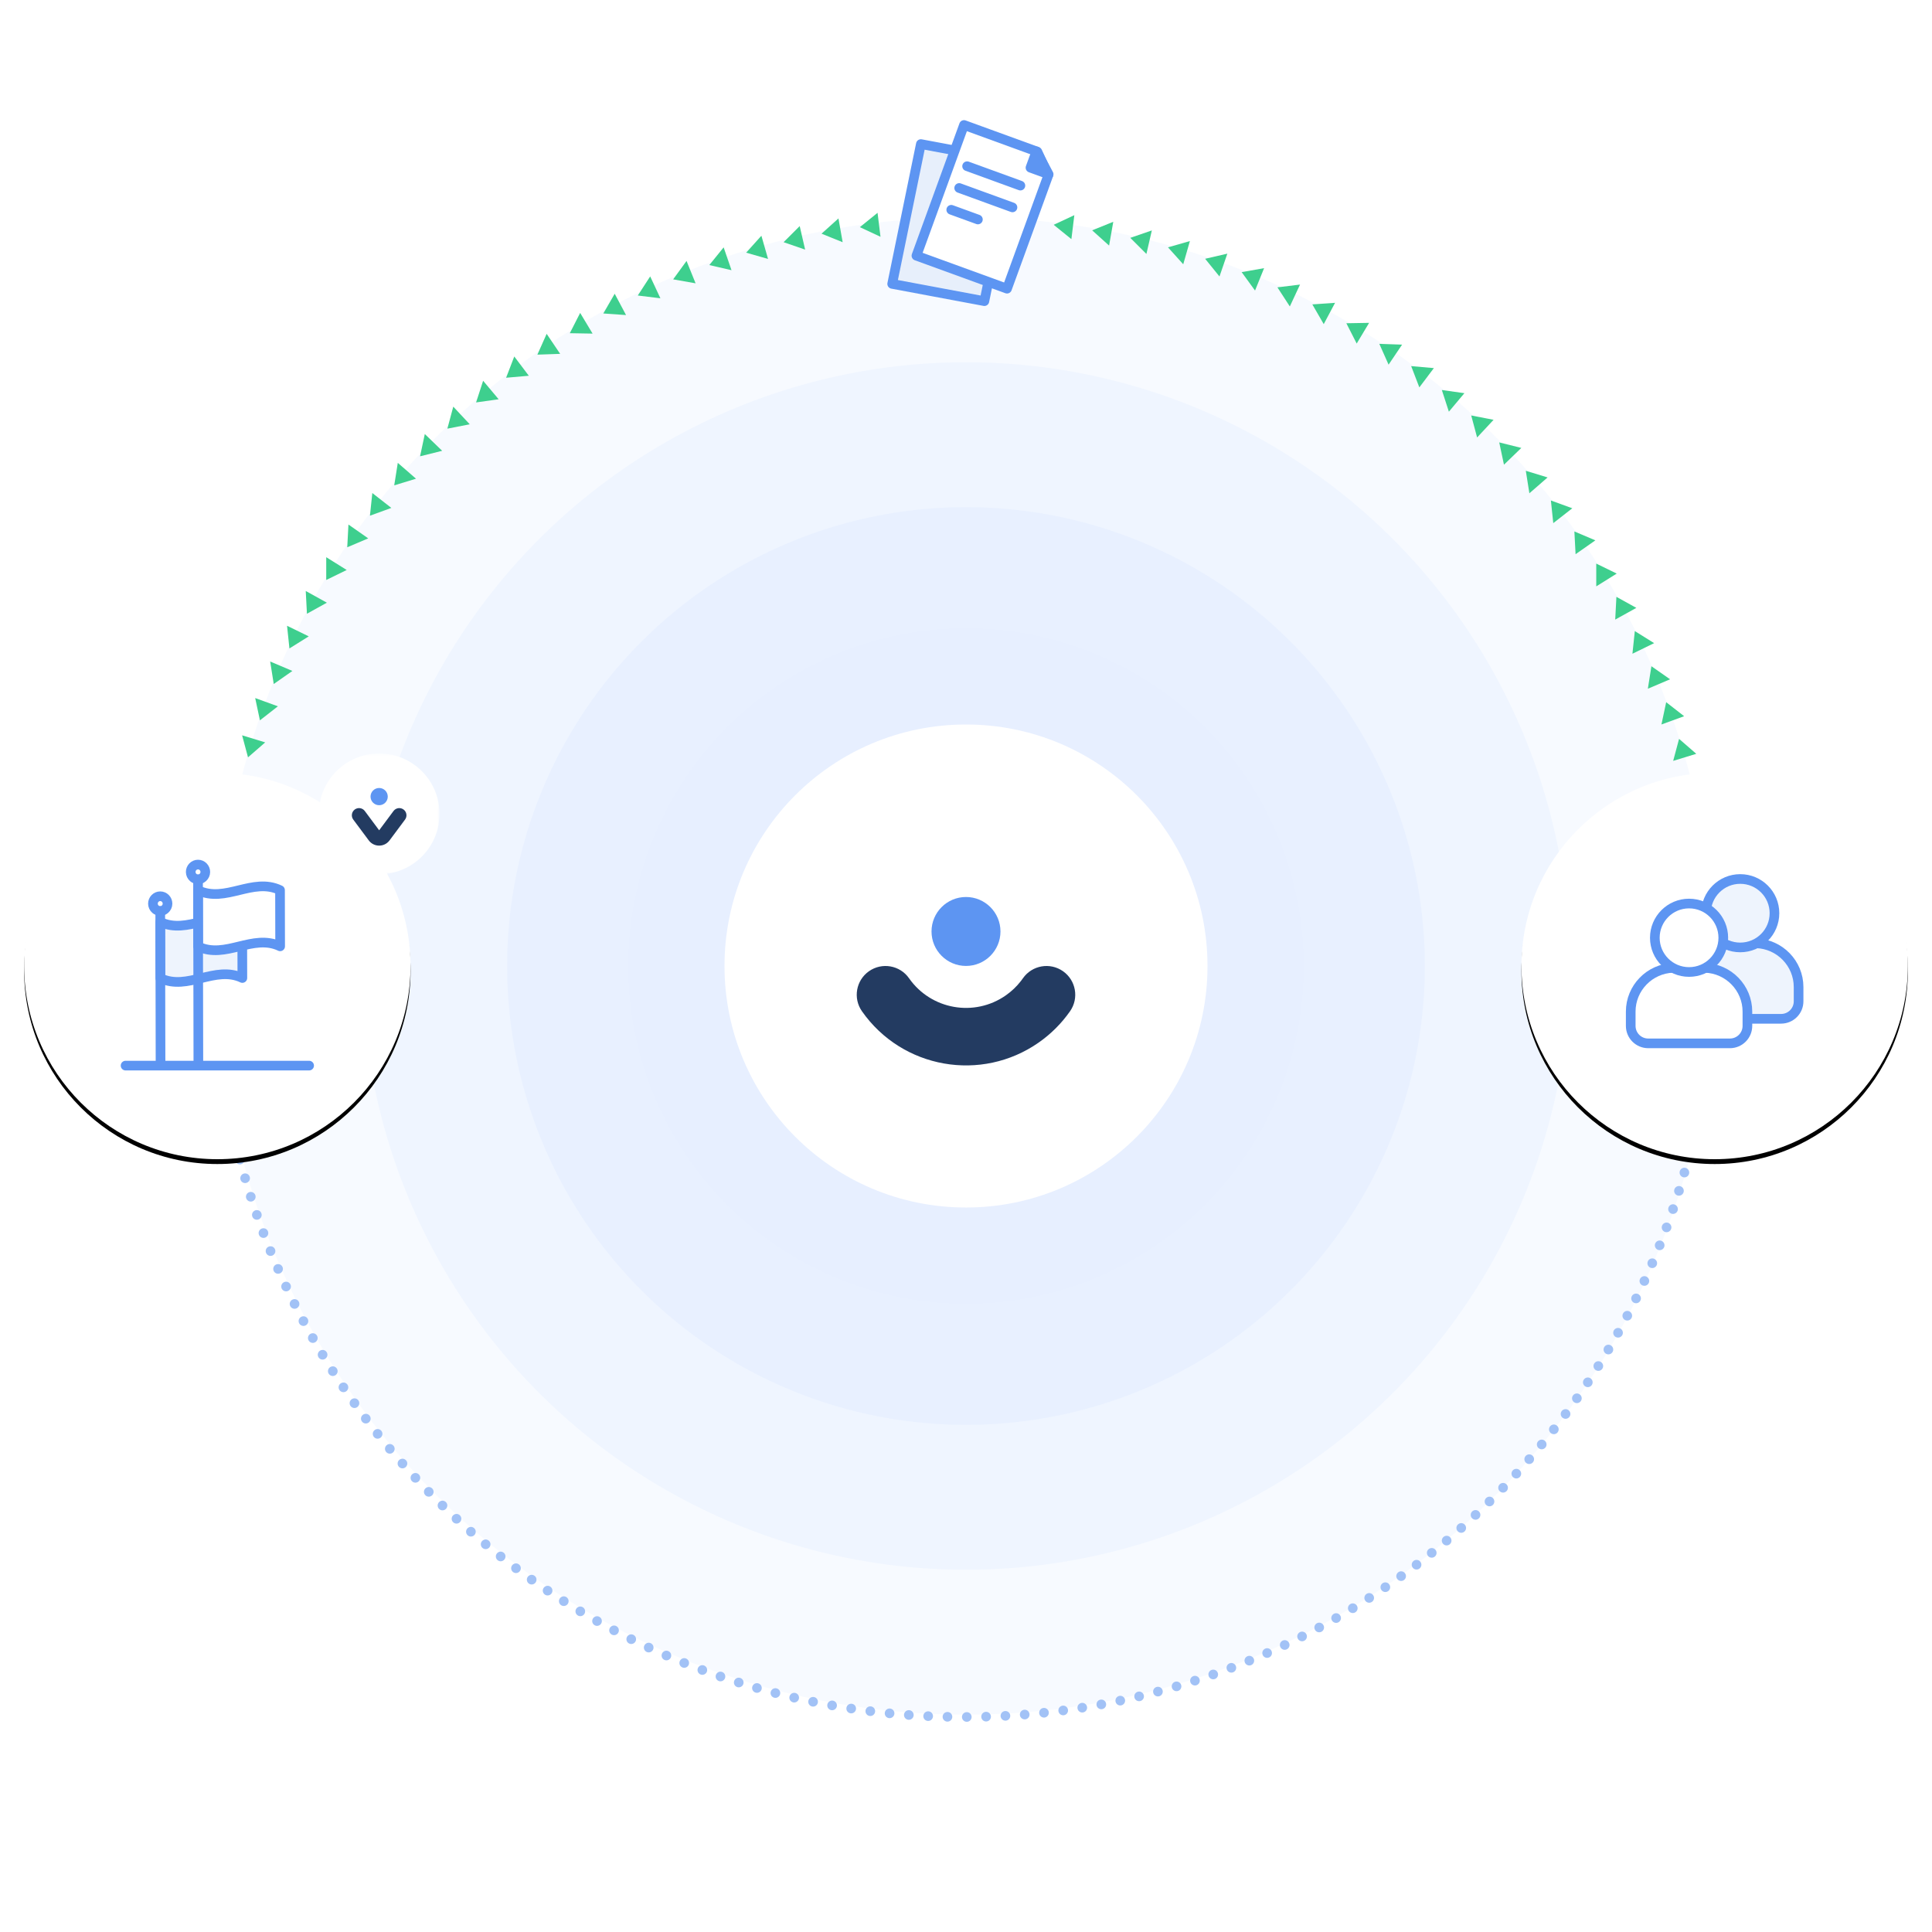 <svg xmlns="http://www.w3.org/2000/svg" xmlns:xlink="http://www.w3.org/1999/xlink" width="400" height="400" viewBox="0 0 400 400"><defs><path id="path-1" d="M0 0h400v400H0z"/><path id="path-3" d="M80 40c0 22.091-17.909 40-40.001 40C17.909 80 0 62.091 0 40S17.909 0 39.999 0C62.091 0 80 17.909 80 40"/><path id="path-5" d="M80 40c0 22.091-17.909 40-40.001 40C17.909 80 0 62.091 0 40S17.909 0 39.999 0C62.091 0 80 17.909 80 40"/><path id="path-8" d="M0 0h25v25H0z"/><filter id="filter-4" width="112.5%" height="112.5%" x="-6.2%" y="-5%" filterUnits="objectBoundingBox"><feOffset dy="1" in="SourceAlpha" result="shadowOffsetOuter1"/><feGaussianBlur in="shadowOffsetOuter1" result="shadowBlurOuter1" stdDeviation="1.5"/><feColorMatrix in="shadowBlurOuter1" values="0 0 0 0 0 0 0 0 0 0 0 0 0 0 0 0 0 0 0.1 0"/></filter><filter id="filter-6" width="112.5%" height="112.5%" x="-6.2%" y="-5%" filterUnits="objectBoundingBox"><feOffset dy="1" in="SourceAlpha" result="shadowOffsetOuter1"/><feGaussianBlur in="shadowOffsetOuter1" result="shadowBlurOuter1" stdDeviation="1.5"/><feColorMatrix in="shadowBlurOuter1" values="0 0 0 0 0 0 0 0 0 0 0 0 0 0 0 0 0 0 0.1 0"/></filter><filter id="filter-7" width="132%" height="132%" x="-16%" y="-8%" filterUnits="objectBoundingBox"><feOffset dy="2" in="SourceAlpha" result="shadowOffsetOuter1"/><feGaussianBlur in="shadowOffsetOuter1" result="shadowBlurOuter1" stdDeviation="1"/><feColorMatrix in="shadowBlurOuter1" result="shadowMatrixOuter1" values="0 0 0 0 0 0 0 0 0 0 0 0 0 0 0 0 0 0 0.1 0"/><feMerge><feMergeNode in="shadowMatrixOuter1"/><feMergeNode in="SourceGraphic"/></feMerge></filter></defs><g id="Website-2023" fill="none" fill-rule="evenodd" stroke="none" stroke-width="1"><g id="Grafiken-konvertiert" transform="translate(-117 -98)"><g id="Group-195-Copy" transform="translate(117 98)"><circle id="Oval" cx="200" cy="200" r="155" fill="#5D95F2" opacity=".05"/><circle id="Oval" cx="200" cy="200" r="125" fill="#5D95F2" opacity=".05"/><circle id="Oval" cx="200" cy="200" r="95" fill="#5D95F2" opacity=".05"/><mask id="mask-2" fill="#fff"><use xlink:href="#path-1"/></mask><circle id="Oval" cx="200" cy="200" r="70" fill="#5D95F2" mask="url(#mask-2)" opacity=".05"/><g id="Group-132" mask="url(#mask-2)"><g transform="rotate(-180 177.287 177.741)"><path id="Path" fill="#A2C2F6" fill-rule="nonzero" d="M310 154c.552 0 1 .448 1 1s-.448 1-1 1-1-.448-1-1 .448-1 1-1ZM.043 151.177c.552.01.992.466.982 1.018-.01.552-.466.992-1.018.982-.552-.01-.992-.466-.982-1.018.01-.552.466-.992 1.018-.982Zm309.881-1.169c.552-.014 1.011.422 1.025.974.014.552-.422 1.011-.974 1.025-.552.014-1.011-.422-1.025-.974-.014-.552.422-1.011.974-1.025ZM.191 147.179c.552.024.98.491.956 1.042-.024.552-.491.98-1.042.956-.552-.024-.98-.491-.956-1.042.024-.552.491-.98 1.042-.956Zm309.556-1.177c.552-.028 1.021.396 1.049.948.028.552-.396 1.021-.948 1.049-.552.028-1.021-.396-1.049-.948-.028-.552.396-1.021.948-1.049ZM.324 143.176l.117.001c.551.038.967.515.929 1.066-.038.551-.515.967-1.066.929-.551-.038-.967-.515-.929-1.066.038-.551.515-.967 1.066-.929l-.117-.001Zm309.142-1.168c.551-.042 1.031.37 1.073.921.042.551-.37 1.031-.921 1.073-.551.042-1.031-.37-1.073-.921-.042-.551.37-1.031.921-1.073ZM.677 139.184l.117.004c.55.052.953.54.901 1.09-.052.55-.54.953-1.09.901-.55-.052-.953-.54-.901-1.09.052-.55.54-.953 1.09-.901l-.117-.004Zm308.408-1.156c.549-.056 1.04.344 1.097.893.056.549-.344 1.04-.893 1.097-.549.056-1.04-.344-1.097-.893-.056-.549.344-1.04.893-1.097ZM1.131 135.206l.117.007c.548.066.939.564.873 1.113-.066.548-.564.939-1.113.873-.548-.066-.939-.564-.873-1.113.066-.548.564-.939 1.113-.873l-.117-.007Zm307.468-1.159c.548-.07 1.049.317 1.119.864.07.548-.317 1.049-.864 1.119-.548.07-1.049-.317-1.119-.864-.07-.548.317-1.049.864-1.119ZM1.69 131.23l.116.01c.546.08.924.589.844 1.135-.08.546-.589.924-1.135.844-.546-.08-.924-.589-.844-1.135.08-.546.589-.924 1.135-.844l-.116-.01Zm306.321-1.147c.546-.085 1.057.289 1.141.835.085.546-.289 1.057-.835 1.141-.546.085-1.057-.289-1.141-.835-.085-.546.289-1.057.835-1.141ZM2.349 127.288l.116.013c.544.095.909.612.814 1.156-.095.544-.612.909-1.156.814-.544-.095-.909-.612-.814-1.156.095-.544.612-.909 1.156-.814l-.116-.013ZM307.324 126.154c.543-.099 1.064.262 1.163.805.099.543-.262 1.064-.805 1.163-.543.099-1.064-.262-1.163-.805-.099-.543.262-1.064.805-1.163ZM2.05 124.15c.109-.541.636-.892 1.177-.784.541.109.892.636.784 1.177-.109.541-.636.892-1.177.784-.541-.109-.892-.636-.784-1.177ZM306.532 122.229c.541-.113 1.07.234 1.183.775.113.541-.234 1.07-.775 1.183-.541.113-1.07-.234-1.183-.775-.113-.541.234-1.07.775-1.183ZM2.895 120.205c.123-.538.659-.876 1.197-.753.538.123.876.659.753 1.197-.123.538-.659.876-1.197.753-.538-.123-.876-.659-.753-1.197Zm302.744-1.879c.538-.127 1.076.206 1.203.744.127.538-.206 1.076-.744 1.203-.538.127-1.076-.206-1.203-.744-.127-.538.206-1.076.744-1.203ZM3.838 116.299c.137-.535.681-.858 1.216-.722.535.137.858.681.722 1.216-.137.535-.681.858-1.216.722-.535-.137-.858-.681-.722-1.216Zm300.806-1.851c.534-.141 1.081.178 1.222.712.141.534-.178 1.081-.712 1.222-.534.141-1.081-.178-1.222-.712-.141-.534.178-1.081.712-1.222ZM4.875 112.446c.15-.531.703-.84 1.234-.69.531.15.84.703.69 1.234-.15.531-.703.84-1.234.69-.531-.15-.84-.703-.69-1.234Zm298.67-1.864c.53-.155 1.085.15 1.24.68.155.53-.15 1.085-.68 1.24-.53.155-1.085-.15-1.24-.68-.155-.53.15-1.085.68-1.24ZM6.007 108.632c.164-.527.724-.822 1.252-.658.527.164.822.724.658 1.252-.164.527-.724.822-1.252.658-.527-.164-.822-.724-.658-1.252ZM302.348 106.756c.526-.168 1.089.122 1.257.648.168.526-.122 1.089-.648 1.257-.526.168-1.089-.122-1.257-.648-.168-.526.122-1.089.648-1.257ZM7.242 104.832c.178-.523.745-.803 1.268-.626.523.178.803.745.626 1.268-.178.523-.745.803-1.268.626-.523-.178-.803-.745-.626-1.268Zm293.824-1.83c.521-.182 1.092.093 1.273.615.182.521-.093 1.092-.615 1.274-.521.182-1.092-.093-1.274-.615-.182-.521.093-1.092.615-1.274ZM8.592 101.019c.191-.518.766-.783 1.284-.592.518.191.783.766.592 1.284-.191.518-.766.783-1.284.592-.518-.191-.783-.766-.592-1.284Zm291.083-1.768c.517-.195 1.094.065 1.289.582.195.517-.065 1.094-.582 1.289-.517.195-1.094-.065-1.289-.582-.195-.517.065-1.094.582-1.289ZM10.027 97.28c.204-.513.786-.763 1.299-.559.513.204.763.786.559 1.299-.204.513-.786.763-1.299.559-.513-.204-.763-.786-.559-1.299Zm288.159-1.747c.511-.209 1.095.037 1.304.548.209.511-.037 1.095-.548 1.304-.511.209-1.095-.037-1.304-.548-.209-.511.037-1.095.548-1.304ZM11.571 93.547c.218-.508.806-.742 1.313-.525.508.218.742.806.525 1.313-.218.508-.806.742-1.313.525-.508-.218-.742-.806-.525-1.313Zm285.027-1.697c.506-.222 1.096.008 1.318.514.222.506-.008 1.096-.514 1.318-.506.222-1.096-.008-1.318-.514-.222-.506.008-1.096.514-1.318ZM13.214 89.85c.231-.502.825-.721 1.326-.49.502.231.721.825.49 1.326-.231.502-.825.721-1.326.49-.502-.231-.721-.825-.49-1.326Zm281.704-1.634c.5-.235 1.095-.02 1.33.479s.02 1.095-.479 1.33c-.5.235-1.095.02-1.33-.479s-.02-1.095.479-1.33ZM14.944 86.217c.244-.496.843-.7 1.339-.456.496.244.7.843.456 1.339-.244.496-.843.7-1.339.456-.496-.244-.7-.843-.456-1.339Zm278.198-1.596c.494-.248 1.095-.049 1.342.445.248.494.049 1.095-.445 1.342-.494.248-1.095.049-1.342-.445-.248-.494-.049-1.095.445-1.342ZM16.777 82.611c.257-.489.861-.677 1.35-.421.489.257.677.861.421 1.35-.257.489-.861.677-1.35.421-.489-.257-.677-.861-.421-1.35Zm274.499-1.53c.487-.261 1.093-.077 1.354.41.261.487.077 1.093-.41 1.354-.487.261-1.093.077-1.354-.41-.261-.487-.077-1.093.41-1.354ZM18.7 79.059c.269-.482.878-.655 1.361-.386.482.269.655.878.386 1.361-.269.482-.878.655-1.361.386-.482-.269-.655-.878-.386-1.361ZM289.315 77.582c.48-.273 1.091-.105 1.364.375.273.48.105 1.091-.375 1.364-.48.273-1.091.105-1.364-.375-.273-.48-.105-1.091.375-1.364Zm-268.603-2.018c.282-.475.895-.632 1.37-.35.475.282.632.895.35 1.37-.282.475-.895.632-1.37.35-.475-.282-.632-.895-.35-1.37Zm266.555-1.424c.473-.285 1.087-.134 1.373.339.285.473.134 1.087-.339 1.373-.473.285-1.087.134-1.373-.339-.285-.473-.134-1.087.339-1.373ZM22.81 72.126c.294-.468.911-.609 1.379-.315.468.294.609.911.315 1.379-.294.468-.911.609-1.379.315-.468-.294-.609-.911-.315-1.379Zm262.323-1.371c.465-.298 1.084-.162 1.381.304.298.465.162 1.084-.304 1.381-.465.298-1.084.162-1.381-.304s-.162-1.084.304-1.381ZM25.002 68.735c.306-.46.927-.585 1.386-.279.46.306.585.927.279 1.386-.306.46-.927.585-1.386.279-.46-.306-.585-.927-.279-1.386Zm257.905-1.316c.457-.309 1.079-.19 1.389.268.309.457.19 1.079-.268 1.389-.457.309-1.079.19-1.389-.268-.309-.457-.19-1.079.268-1.389ZM27.278 65.405c.318-.452.941-.561 1.393-.243.452.318.561.941.243 1.393-.318.452-.941.561-1.393.243-.452-.318-.561-.941-.243-1.393Zm253.328-1.249c.449-.321 1.074-.217 1.395.232.321.449.217 1.074-.232 1.395-.449.321-1.074.217-1.395-.232-.321-.449-.217-1.074.232-1.395ZM29.638 62.138c.329-.444.955-.536 1.399-.207.444.329.536.955.207 1.399-.329.444-.955.536-1.399.207-.444-.329-.536-.955-.207-1.399Zm248.596-1.17c.441-.333 1.068-.245 1.401.196.333.441.245 1.068-.196 1.401s-1.068.245-1.401-.196c-.333-.441-.245-1.068.196-1.401ZM32.079 58.935c.34-.435.969-.512 1.404-.171.435.34.512.969.171 1.404-.34.435-.969.512-1.404.171-.435-.34-.512-.969-.171-1.404Zm243.694-1.103c.432-.344 1.061-.272 1.405.16.344.432.272 1.061-.16 1.405-.432.344-1.061.272-1.405-.16-.344-.432-.272-1.061.16-1.405Zm-241.163-2.046c.351-.426.982-.486 1.408-.135.426.351.486.982.135 1.408-.351.426-.982.486-1.408.135-.426-.351-.486-.982-.135-1.408Zm238.615-1.036c.423-.355 1.054-.299 1.409.124.355.423.299 1.054-.124 1.409-.423.355-1.054.299-1.409-.124-.355-.423-.299-1.054.124-1.409ZM37.209 52.716c.362-.417.994-.461 1.411-.099.417.362.461.994.099 1.411-.362.417-.994.461-1.411.099-.417-.362-.461-.994-.099-1.411Zm233.38-.99c.414-.365 1.046-.326 1.411.088.365.414.326 1.046-.088 1.411-.414.365-1.046.326-1.411-.088-.365-.414-.326-1.046.088-1.411ZM39.896 49.704c.373-.407 1.005-.435 1.413-.062.407.373.435 1.005.062 1.413-.373.407-1.005.435-1.413.062-.407-.373-.435-1.005-.062-1.413Zm227.992-.922c.405-.376 1.037-.353 1.413.052.376.405.353 1.037-.052 1.413-.405.376-1.037.353-1.413-.052-.376-.405-.353-1.037.052-1.413Zm-225.23-2.019c.383-.398 1.016-.409 1.414-.026.398.383.409 1.016.026 1.414-.383.398-1.016.409-1.414.026-.398-.383-.409-1.016-.026-1.414Zm222.444-.865c.395-.386 1.028-.379 1.414.015.386.395.379 1.028-.015 1.414-.395.386-1.028.379-1.414-.015-.386-.395-.379-1.028.015-1.414ZM45.485 43.903c.393-.388 1.026-.383 1.414.01.388.393.383 1.026-.01 1.414-.393.388-1.026.383-1.414-.01-.388-.393-.383-1.026.01-1.414Zm216.759-.818c.385-.396 1.018-.406 1.414-.021.396.385.406 1.018.021 1.414-.385.396-1.018.406-1.414.021-.396-.385-.406-1.018-.021-1.414ZM48.395 41.108c.403-.377 1.036-.357 1.413.046.377.403.357 1.036-.046 1.413-.403.377-1.036.357-1.413-.046-.377-.403-.357-1.036.046-1.413Zm210.93-.749c.374-.406 1.007-.432 1.413-.057.406.374.432 1.007.057 1.413s-1.007.432-1.413.057c-.406-.374-.432-1.007-.057-1.413ZM51.376 38.387c.413-.367 1.045-.33 1.412.083.367.413.33 1.045-.083 1.412-.413.367-1.045.33-1.412-.083-.367-.413-.33-1.045.083-1.412Zm204.949-.69c.364-.415.996-.457 1.411-.093.415.364.457.996.093 1.411s-.996.457-1.411.093c-.415-.364-.457-.996-.093-1.411ZM54.416 35.753c.422-.356 1.053-.303 1.409.119.356.422.303 1.053-.119 1.409-.422.356-1.053.303-1.409-.119-.356-.422-.303-1.053.119-1.409Zm198.841-.641c.353-.425.984-.483 1.408-.13.425.353.483.984.13 1.408-.353.425-.984.483-1.408.13-.425-.353-.483-.984-.13-1.408ZM57.523 33.197c.431-.345 1.06-.276 1.406.155.345.431.276 1.06-.155 1.406-.431.345-1.06.276-1.406-.155-.345-.431-.276-1.06.155-1.406Zm192.609-.581c.342-.434.971-.508 1.404-.166.434.342.508.971.166 1.404-.342.434-.971.508-1.404.166-.434-.342-.508-.971-.166-1.404ZM60.686 30.728c.44-.334 1.067-.249 1.401.191.334.44.249 1.067-.191 1.401-.44.334-1.067.249-1.401-.191-.334-.44-.249-1.067.191-1.401Zm186.258-.53c.331-.442.957-.533 1.4-.202.442.331.533.957.202 1.4-.331.442-.957.533-1.4.202-.442-.331-.533-.957-.202-1.4ZM63.9 28.349c.448-.323 1.073-.221 1.396.227s.221 1.073-.227 1.396c-.448.323-1.073.221-1.396-.227s-.221-1.073.227-1.396Zm179.78-.495c.319-.451.943-.557 1.394-.238.451.319.557.943.238 1.394-.319.451-.943.557-1.394.238-.451-.319-.557-.943-.238-1.394ZM67.19 26.043c.456-.311 1.078-.194 1.39.262.311.456.194 1.078-.262 1.39-.456.311-1.078.194-1.39-.262-.311-.456-.194-1.078.262-1.39Zm173.176-.441c.308-.459.929-.581 1.387-.274.459.308.581.929.274 1.387-.308.459-.929.581-1.387.274-.459-.308-.581-.929-.274-1.387Zm-169.813-1.79c.464-.299 1.083-.166 1.382.298.299.464.166 1.083-.298 1.382-.464.299-1.083.166-1.382-.298-.299-.464-.166-1.083.298-1.382Zm166.451-.371c.296-.467.913-.605 1.38-.309.467.296.605.913.309 1.38-.296.467-.913.605-1.38.309-.467-.296-.605-.913-.309-1.38ZM73.976 21.665c.472-.287 1.087-.138 1.374.334.287.472.138 1.087-.334 1.374-.472.287-1.087.138-1.374-.334-.287-.472-.138-1.087.334-1.374Zm159.594-.308c.283-.474.897-.629 1.371-.345.474.283.629.897.345 1.371-.283.474-.897.629-1.371.345-.474-.283-.629-.897-.345-1.371ZM77.445 19.614c.479-.275 1.09-.11 1.365.369.275.479.11 1.09-.369 1.365-.479.275-1.09.11-1.365-.369-.275-.479-.11-1.09.369-1.365Zm152.647-.245c.271-.481.881-.652 1.362-.38.481.271.652.881.38 1.362-.271.481-.881.652-1.362.38-.481-.271-.652-.881-.38-1.362ZM80.971 17.65c.486-.262 1.093-.081 1.355.405.262.486.081 1.093-.405 1.355-.486.262-1.093.081-1.355-.405-.262-.486-.081-1.093.405-1.355Zm145.588-.182c.258-.488.864-.674 1.352-.416.488.258.674.864.416 1.352-.258.488-.864.674-1.352.416-.488-.258-.674-.864-.416-1.352ZM84.539 15.782c.493-.25 1.094-.053 1.344.44.25.493.053 1.094-.44 1.344-.493.25-1.094.053-1.344-.44-.25-.493-.053-1.094.44-1.344Zm138.446-.119c.246-.495.846-.696 1.341-.451.495.246.696.846.451 1.341-.246.495-.846.696-1.341.451-.495-.246-.696-.846-.451-1.341ZM88.161 14.004c.499-.237 1.095-.025 1.332.474.237.499.025 1.095-.474 1.332s-1.095.025-1.332-.474c-.237-.499-.025-1.095.474-1.332Zm131.198-.056c.233-.501.828-.718 1.328-.485.501.233.718.828.485 1.328-.233.501-.828.718-1.328.485-.501-.233-.718-.828-.485-1.328ZM91.821 12.324c.505-.224 1.096.004 1.32.509.224.505-.004 1.096-.509 1.32-.505.224-1.096-.004-1.32-.509-.224-.505.004-1.096.509-1.32Zm123.862.002c.22-.507.809-.739 1.315-.52.507.22.739.809.52 1.315-.22.507-.809.739-1.315.52-.507-.22-.739-.809-.52-1.315Zm-120.151-1.59c.511-.211 1.095.032 1.306.543.211.511-.032 1.095-.543 1.306-.511.211-1.095-.032-1.306-.543-.211-.511.032-1.095.543-1.306Zm116.453.071c.206-.512.789-.76 1.301-.554.512.206.76.789.554 1.301-.206.512-.789.76-1.301.554-.512-.206-.76-.789-.554-1.301ZM99.276 9.247c.516-.197 1.094.061 1.291.577.197.516-.061 1.094-.577 1.291-.516.197-1.094-.061-1.291-.577-.197-.516.061-1.094.577-1.291Zm108.949.13c.193-.517.769-.78 1.286-.587.517.193.78.769.587 1.286-.193.517-.769.78-1.286.587-.517-.193-.78-.769-.587-1.286Zm-105.172-1.519c.521-.184 1.092.089 1.276.61.184.521-.089 1.092-.61 1.276-.521.184-1.092-.089-1.276-.61-.184-.521.089-1.092.61-1.276Zm101.409.198c.18-.522.748-.8 1.271-.621.522.18.8.748.621 1.271-.18.522-.748.8-1.271.621-.522-.18-.8-.748-.621-1.271ZM106.862 6.569c.525-.17 1.089.118 1.26.643.17.525-.118 1.089-.643 1.26-.525.17-1.089-.118-1.26-.643-.17-.525.118-1.089.643-1.26Zm93.809.266c.166-.527.727-.819 1.254-.653.527.166.819.727.653 1.254-.166.527-.727.819-1.254.653-.527-.166-.819-.727-.653-1.254Zm-89.972-1.455c.53-.157 1.086.146 1.242.675.157.53-.146 1.086-.675 1.242-.53.157-1.086-.146-1.242-.675-.157-.53.146-1.086.675-1.242Zm86.196.345c.152-.531.706-.838 1.237-.685.531.152.838.706.685 1.237-.152.531-.706.838-1.237.685-.531-.152-.838-.706-.685-1.237Zm-82.317-1.437c.534-.143 1.082.174 1.224.708.143.534-.174 1.082-.708 1.224-.534.143-1.082-.174-1.224-.708-.143-.534.174-1.082.708-1.224Zm78.488.417c.139-.535.684-.856 1.219-.717.535.139.856.684.717 1.219-.139.535-.684.856-1.219.717-.535-.139-.856-.684-.717-1.219Zm-74.569-1.411c.537-.129 1.077.202 1.206.739.129.537-.202 1.077-.739 1.206-.537.129-1.077-.202-1.206-.739-.129-.537.202-1.077.739-1.206Zm70.673.481c.125-.538.662-.873 1.2-.748.538.125.873.662.748 1.2-.125.538-.662.873-1.2.748-.538-.125-.873-.662-.748-1.2Zm-66.745-1.369c.54-.115 1.071.23 1.186.77.115.54-.23 1.071-.77 1.186-.54.115-1.071-.23-1.186-.77-.115-.54.23-1.071.77-1.186Zm62.826.541c.111-.541.639-.89 1.18-.779.541.111.89.639.779 1.18-.111.541-.639.89-1.18.779-.541-.111-.89-.639-.779-1.18Zm-58.876-1.326c.543-.101 1.065.258 1.166.801.101.543-.258 1.065-.801 1.166-.543.101-1.065-.258-1.166-.801-.101-.543.258-1.065.801-1.166Zm55.98-.223.116.014c.544.097.906.616.81 1.16-.097.544-.616.906-1.16.81-.544-.097-.906-.616-.81-1.16.097-.544.616-.906 1.16-.81l-.116-.014ZM130.345.938c.545-.087 1.058.285 1.144.831.087.545-.285 1.058-.831 1.144-.545.087-1.058-.285-1.144-.831-.087-.545.285-1.058.831-1.144ZM178.375.746l.116.011c.546.082.922.592.839 1.138-.082.546-.592.922-1.138.839-.546-.082-.922-.592-.839-1.138.082-.546.592-.922 1.138-.839l-.116-.011ZM134.317.359c.548-.073 1.05.313 1.123.86.073.548-.313 1.05-.86 1.123-.548.073-1.05-.313-1.123-.86-.073-.548.313-1.05.86-1.123ZM174.392.2l.117.008c.548.068.937.568.869 1.116-.068.548-.568.937-1.116.869-.548-.068-.937-.568-.869-1.116.068-.548.568-.937 1.116-.869l-.117-.008Zm-36.071-.319c.549-.058 1.042.34 1.1.889.058.549-.34 1.042-.889 1.1-.549.058-1.042-.34-1.1-.889-.058-.549.34-1.042.889-1.1Zm32.057-.126.117.005c.55.054.951.544.897 1.093-.054.55-.544.951-1.093.897-.55-.054-.951-.544-.897-1.093.054-.55.544-.951 1.093-.897l-.117-.005Zm-28.038-.249c.551-.044 1.033.366 1.077.917.044.551-.366 1.033-.917 1.077-.551.044-1.033-.366-1.077-.917-.044-.551.366-1.033.917-1.077Zm24.025-.092.117.002c.551.04.965.519.925 1.07-.04.551-.519.965-1.07.925-.551-.04-.965-.519-.925-1.07.04-.551.519-.965 1.07-.925l-.117-.002Zm-20.008-.179c.551-.03 1.023.393 1.053.944.03.551-.393 1.023-.944 1.053-.551.03-1.023-.393-1.053-.944-.03-.551.393-1.023.944-1.053Zm16.1-.06c.552.026.978.494.952 1.046-.026.552-.494.978-1.046.952-.552-.026-.978-.494-.952-1.046.026-.552.494-.978 1.046-.952Zm-12.072-.108c.552-.016 1.013.418 1.029.971.016.552-.418 1.013-.971 1.029-.552.016-1.013-.418-1.029-.971-.016-.552.418-1.013.971-1.029Zm8.051-.03c.552.012.99.469.978 1.021-.012.552-.469.99-1.021.978-.552-.012-.99-.469-.978-1.021.012-.552.469-.99 1.021-.978Zm-4.029-.036c.552-.002 1.002.444 1.004.996.002.552-.444 1.002-.996 1.004-.552.002-1.002-.444-1.004-.996-.002-.552.444-1.002.996-1.004Z"/><g id="Group-132-Copy-2" fill="none" fill-rule="evenodd" stroke-width="1" transform="translate(3.382 197.952)"><g id="Group-189" fill="#3ECF8E"><path id="Triangle-Copy-5" d="m299.26.644 2.5 4h-5z" transform="rotate(17 299.26 2.643)"/><path id="Triangle-Copy-5" d="m296.693 8.271 2.5 4h-5z" transform="rotate(20 296.693 10.271)"/><path id="Triangle-Copy-5" d="m293.735 15.755 2.5 4h-5z" transform="rotate(23 293.735 17.755)"/><path id="Triangle-Copy-5" d="m290.391 23.076 2.5 4h-5z" transform="rotate(26 290.391 25.076)"/><path id="Triangle-Copy-5" d="m286.673 30.213 2.5 4h-5z" transform="rotate(29 286.673 32.213)"/><path id="Triangle-Copy-5" d="m282.589 37.148 2.5 4h-5z" transform="rotate(32 282.589 39.148)"/><path id="Triangle-Copy-5" d="m278.15 43.861 2.5 4h-5z" transform="rotate(35 278.15 45.861)"/><path id="Triangle-Copy-5" d="m273.369 50.335 2.5 4h-5z" transform="rotate(38 273.369 52.335)"/><path id="Triangle-Copy-5" d="m268.259 56.551 2.5 4h-5z" transform="rotate(41 268.259 58.551)"/><path id="Triangle-Copy-5" d="m262.832 62.495 2.5 4h-5z" transform="rotate(44 262.832 64.495)"/><path id="Triangle-Copy-5" d="m257.105 68.148 2.5 4h-5z" transform="rotate(47 257.105 70.148)"/><path id="Triangle-Copy-5" d="m251.092 73.497 2.5 4h-5z" transform="rotate(50 251.092 75.497)"/><path id="Triangle-Copy-5" d="m244.809 78.526 2.5 4h-5z" transform="rotate(53 244.809 80.526)"/><path id="Triangle-Copy-5" d="m238.274 83.223 2.5 4h-5z" transform="rotate(56 238.274 85.223)"/><path id="Triangle-Copy-5" d="m231.503 87.574 2.5 4h-5z" transform="rotate(59 231.504 89.574)"/><path id="Triangle-Copy-5" d="m224.517 91.568 2.5 4h-5z" transform="rotate(62 224.517 93.568)"/><path id="Triangle-Copy-5" d="m217.332 95.193 2.5 4h-5z" transform="rotate(65 217.332 97.193)"/><path id="Triangle-Copy-5" d="m209.968 98.441 2.5 4h-5z" transform="rotate(68 209.968 100.441)"/><path id="Triangle-Copy-5" d="m202.446 101.302 2.5 4h-5z" transform="rotate(71 202.446 103.302)"/><path id="Triangle-Copy-5" d="m194.786 103.769 2.5 4h-5z" transform="rotate(74 194.786 105.769)"/><path id="Triangle-Copy-5" d="m187.008 105.836 2.5 4h-5z" transform="rotate(77 187.008 107.836)"/><path id="Triangle-Copy-5" d="m179.133 107.495 2.5 4h-5z" transform="rotate(80 179.133 109.495)"/><path id="Triangle-Copy-5" d="m171.183 108.744 2.5 4h-5z" transform="rotate(83 171.183 110.744)"/><path id="Triangle-Copy-5" d="m131.052 108.744 2.5 4h-5z" transform="rotate(97 131.052 110.744)"/><path id="Triangle-Copy-5" d="m123.102 107.495 2.5 4h-5z" transform="rotate(100 123.102 109.495)"/><path id="Triangle-Copy-5" d="m115.227 105.836 2.5 4h-5z" transform="rotate(103 115.227 107.836)"/><path id="Triangle-Copy-5" d="m107.449 103.769 2.5 4h-5z" transform="rotate(106 107.449 105.769)"/><path id="Triangle-Copy-5" d="m99.789 101.302 2.5 4h-5z" transform="rotate(109 99.789 103.302)"/><path id="Triangle-Copy-5" d="m92.267 98.441 2.5 4h-5z" transform="rotate(112 92.267 100.441)"/><path id="Triangle-Copy-5" d="m84.903 95.193 2.5 4h-5z" transform="rotate(115 84.903 97.193)"/><path id="Triangle-Copy-5" d="m77.718 91.568 2.5 4h-5z" transform="rotate(118 77.719 93.568)"/><path id="Triangle-Copy-5" d="m70.732 87.574 2.5 4h-5z" transform="rotate(121 70.731 89.574)"/><path id="Triangle-Copy-5" d="m63.961 83.223 2.5 4h-5z" transform="rotate(124 63.961 85.223)"/><path id="Triangle-Copy-5" d="m57.426 78.526 2.5 4h-5z" transform="rotate(127 57.426 80.526)"/><path id="Triangle-Copy-5" d="m51.143 73.497 2.5 4h-5z" transform="rotate(130 51.143 75.497)"/><path id="Triangle-Copy-5" d="m45.13 68.148 2.5 4h-5z" transform="rotate(133 45.13 70.148)"/><path id="Triangle-Copy-5" d="m39.403 62.495 2.5 4h-5z" transform="rotate(136 39.403 64.495)"/><path id="Triangle-Copy-5" d="m33.976 56.551 2.5 4h-5z" transform="rotate(139 33.976 58.551)"/><path id="Triangle-Copy-5" d="m28.866 50.335 2.5 4h-5z" transform="rotate(142 28.866 52.335)"/><path id="Triangle-Copy-5" d="m24.085 43.861 2.5 4h-5z" transform="rotate(145 24.085 45.861)"/><path id="Triangle-Copy-5" d="m19.646 37.148 2.5 4h-5z" transform="rotate(148 19.646 39.148)"/><path id="Triangle-Copy-5" d="m15.562 30.213 2.5 4h-5z" transform="rotate(151 15.562 32.213)"/><path id="Triangle-Copy-5" d="m11.844 23.076 2.5 4H9.344z" transform="rotate(154 11.844 25.076)"/><path id="Triangle-Copy-5" d="m8.5 15.755 2.5 4H6z" transform="rotate(157 8.501 17.755)"/><path id="Triangle-Copy-5" d="m5.542 8.271 2.5 4h-5z" transform="rotate(160 5.542 10.271)"/><path id="Triangle-Copy-5" d="m2.976.644 2.5 4h-5z" transform="rotate(163 2.975 2.643)"/></g></g></g></g><g id="Group-41-Copy" mask="url(#mask-2)"><g transform="translate(315 160)"><g id="Fill-1-Copy"><use xlink:href="#path-3" fill="#000" filter="url(#filter-4)"/><use xlink:href="#path-3" fill="#FFF"/></g><path id="Fill-1" d="M6 74h68V6H6z"/><g id="Group-18" fill-rule="evenodd" stroke="#5D95F2" stroke-linecap="round" stroke-linejoin="round" stroke-width="2" transform="translate(22.623 21.985)"><path id="Stroke-4" fill="#EEF4FD" d="M31.135 28.946c1.999 0 3.62-1.621 3.62-3.62v-2.949c0-4.909-3.918-8.907-8.786-9.061h-6.586c-4.87.153-8.786 4.153-8.786 9.061v2.949c0 1.999 1.62 3.62 3.619 3.62h16.92Z"/><path id="Stroke-8" fill="#EEF4FD" d="M22.675 14.17c3.916 0 7.086-3.171 7.086-7.088C29.762 3.171 26.591 0 22.675 0c-3.913 0-7.088 3.171-7.088 7.088 0 3.912 3.175 7.083 7.088 7.083Z"/><path id="Stroke-12" fill="#FFF" d="M20.539 34.031c1.999 0 3.62-1.621 3.62-3.62v-2.949c0-4.909-3.918-8.907-8.786-9.061H8.786C3.917 18.554 0 22.554 0 27.462v2.949c0 1.999 1.62 3.62 3.619 3.62H20.539Z"/><path id="Stroke-16" fill="#FFF" d="M12.08 19.255c3.916 0 7.086-3.171 7.086-7.088 0-3.912-3.17-7.083-7.086-7.083-3.913 0-7.088 3.171-7.088 7.088 0 3.912 3.175 7.083 7.088 7.083Z"/></g></g></g><g id="Group-135" mask="url(#mask-2)"><g transform="translate(5 160)"><g id="Fill-1-Copy-5"><use xlink:href="#path-5" fill="#000" filter="url(#filter-6)"/><use xlink:href="#path-5" fill="#FFF"/></g><g id="Group-21-Copy-3" fill-rule="evenodd" stroke-width="1" transform="translate(6 6)"><path id="Fill-1" d="M0 68h68V0H0z"/><g id="Group-20" transform="translate(15 13)"><path id="Fill-2" fill="#EEF4FD" d="M24.176 23.485c-5.662-2.702-11.308 2.739-16.97.036-.005-2.262-.019-9.377-.025-11.639 5.663 2.702 11.308-2.739 16.97-.036.005 2.262.02 9.376.025 11.639"/><path id="Stroke-4" stroke="#5D95F2" stroke-linecap="round" stroke-linejoin="round" stroke-width="2" d="M24.176 23.485c-5.662-2.702-11.308 2.739-16.97.036-.005-2.262-.019-9.377-.025-11.639 5.663 2.702 11.308-2.739 16.97-.036.005 2.262.02 9.376.025 11.639Z"/><path id="Fill-6" fill="#FFF" d="M32 16.926c-5.662-2.702-11.308 2.739-16.97.036-.005-2.262-.019-9.377-.025-11.639 5.663 2.702 11.308-2.739 16.97-.036C31.981 7.549 31.996 14.663 32 16.926"/><path id="Stroke-8" stroke="#5D95F2" stroke-linecap="round" stroke-linejoin="round" stroke-width="2" d="M32 16.926c-5.662-2.702-11.308 2.739-16.97.036-.005-2.262-.019-9.377-.025-11.639 5.663 2.702 11.308-2.739 16.97-.036C31.981 7.549 31.996 14.663 32 16.926Z"/><path id="Stroke-10" stroke="#5D95F2" stroke-linecap="round" stroke-linejoin="round" stroke-width="2" d="m15.068 40.773-.067-37.714"/><path id="Stroke-12" stroke="#5D95F2" stroke-linecap="round" stroke-linejoin="round" stroke-width="2" d="M16.506 1.526C16.505.682 15.827-.002 14.994 0c-.833.002-1.508.688-1.506 1.533.001.461.208.869.527 1.149.266.232.608.378.986.377.379-.001.72-.148.984-.381.318-.281.523-.69.522-1.151Z"/><path id="Stroke-14" stroke="#5D95F2" stroke-linecap="round" stroke-linejoin="round" stroke-width="2" d="M7.236 40.759 7.177 9.618"/><path id="Stroke-16" stroke="#5D95F2" stroke-linecap="round" stroke-linejoin="round" stroke-width="2" d="M8.682 8.085c-.001-.845-.679-1.528-1.512-1.526-.833.002-1.508.688-1.506 1.533.001.461.208.869.527 1.149.266.232.608.378.986.377.379-.001.72-.148.984-.381.318-.281.523-.69.522-1.151Z"/><path id="Stroke-18" stroke="#5D95F2" stroke-linecap="round" stroke-linejoin="round" stroke-width="2" d="M0 41.622h38"/></g></g></g></g><g id="Logo-/-Symbols-/-VIA-/-selected-Copy-3" filter="url(#filter-7)" mask="url(#mask-2)"><g id="Group-3" transform="translate(66 154)"><mask id="mask-9" fill="#fff"><use xlink:href="#path-8"/></mask><path id="Fill-1" fill="#FFF" d="M25 12.5c0 6.904-5.597 12.5-12.5 12.5C5.597 25 0 19.404 0 12.5 0 5.596 5.597-0 12.5-0 19.403-0 25 5.596 25 12.5" mask="url(#mask-9)"/><g id="Group-6" mask="url(#mask-9)"><g transform="translate(6.845 7.143)"><path id="Line" fill="#233B61" fill-rule="nonzero" d="M3.506 5.246c.884-1.186 2.562-1.432 3.748-.549.208.155.393.34.549.549l3.212 4.313c.491.659.354 1.591-.305 2.082-.659.491-1.591.354-2.082-.305L5.654 7.344 2.682 11.336c-.47.631-1.343.783-1.995.365l-.087-.06c-.659-.491-.796-1.423-.305-2.082l3.212-4.313Z" transform="matrix(1 0 0 -1 0 16.102)"/><g id="Group-40" fill="none" fill-rule="evenodd" stroke-width="1" transform="translate(3.87)"><path id="Fill-6-Copy" fill="#5D95F2" d="M3.569 1.784c0 .986-.799 1.784-1.784 1.784C.799 3.569 0 2.77 0 1.784 0 .799.799 0 1.784 0c.986 0 1.784.799 1.784 1.784"/></g></g></g></g></g><g id="Group-19" mask="url(#mask-2)"><g transform="rotate(20 29.938 558.929)"><path id="Stroke-5" fill="#E7EFFB" fill-rule="evenodd" stroke="#5D95F2" stroke-linecap="round" stroke-linejoin="round" stroke-width="2" d="M0 6.77 4.32 36l19.158-3.17L19.16 3.6z"/><path id="Stroke-8" fill="#FFF" fill-rule="evenodd" stroke="#5D95F2" stroke-linecap="round" stroke-linejoin="round" stroke-width="2" d="M27 3.804 23.2 0H7.043v28.8H27z"/><path id="Fill-10" fill="#FFF" fill-rule="evenodd" stroke="none" d="M10.565 7.8h11.739-11.739Z"/><path id="Stroke-11" fill="none" stroke="#5D95F2" stroke-linecap="round" stroke-linejoin="round" stroke-width="2" d="M10.565 7.8h11.739"/><path id="Fill-12" fill="#FFF" fill-rule="evenodd" stroke="none" d="M10.565 12.6h11.739-11.739Z"/><path id="Stroke-13" fill="none" stroke="#5D95F2" stroke-linecap="round" stroke-linejoin="round" stroke-width="2" d="M10.565 12.6h11.739"/><path id="Fill-14" fill="#FFF" fill-rule="evenodd" stroke="none" d="M10.565 17.4h11.739-11.739Z"/><path id="Stroke-15" fill="none" stroke="#5D95F2" stroke-linecap="round" stroke-linejoin="round" stroke-width="2" d="M10.565 17.4h5.87"/><path id="Fill-16" fill="#FFF" fill-rule="evenodd" stroke="none" d="M22.304 3.6h3.522L22.304 0z"/><path id="Stroke-17" fill="#5D95F2" fill-rule="evenodd" stroke="#5D95F2" stroke-linecap="round" stroke-linejoin="round" stroke-width="2" d="M23 0v3.6h4z"/></g></g><g id="Logo-/-Symbols-/-VIA-/-selected-Copy-5" mask="url(#mask-2)"><g id="Group-3" transform="translate(150 150)"><path id="Fill-1" fill="#FFF" d="M49.999 100.002C22.386 100.002 0 77.616 0 50.001 0 22.386 22.386 0 49.999 0 77.614 0 100 22.386 100 50.001c0 27.615-22.386 50.001-50.001 50.001Z"/><g id="Group-6" transform="translate(27.38 35.714)"><path id="Line" fill="#233B61" fill-rule="nonzero" d="M1.076 25.504C9.405 13.606 25.802 10.713 37.699 19.041c2.515 1.761 4.702 3.948 6.463 6.463 1.885 2.693 1.23 6.405-1.463 8.29-2.693 1.885-6.405 1.23-8.29-1.463l-.427-.579c-.882-1.135-1.93-2.132-3.11-2.958-6.512-4.558-15.485-2.974-20.043 3.537-1.885 2.693-5.597 3.348-8.29 1.463-2.693-1.885-3.348-5.597-1.463-8.29Z" transform="matrix(1 0 0 -1 0 49.156)"/><g id="Group-40" fill="#5D95F2" transform="translate(15.482)"><path id="Fill-6-Copy" d="M14.274 7.137c0 3.943-3.195 7.137-7.137 7.137C3.197 14.274 0 11.08 0 7.137 0 3.195 3.197 0 7.137 0c3.943 0 7.137 3.195 7.137 7.137"/></g></g></g></g></g></g></g></svg>